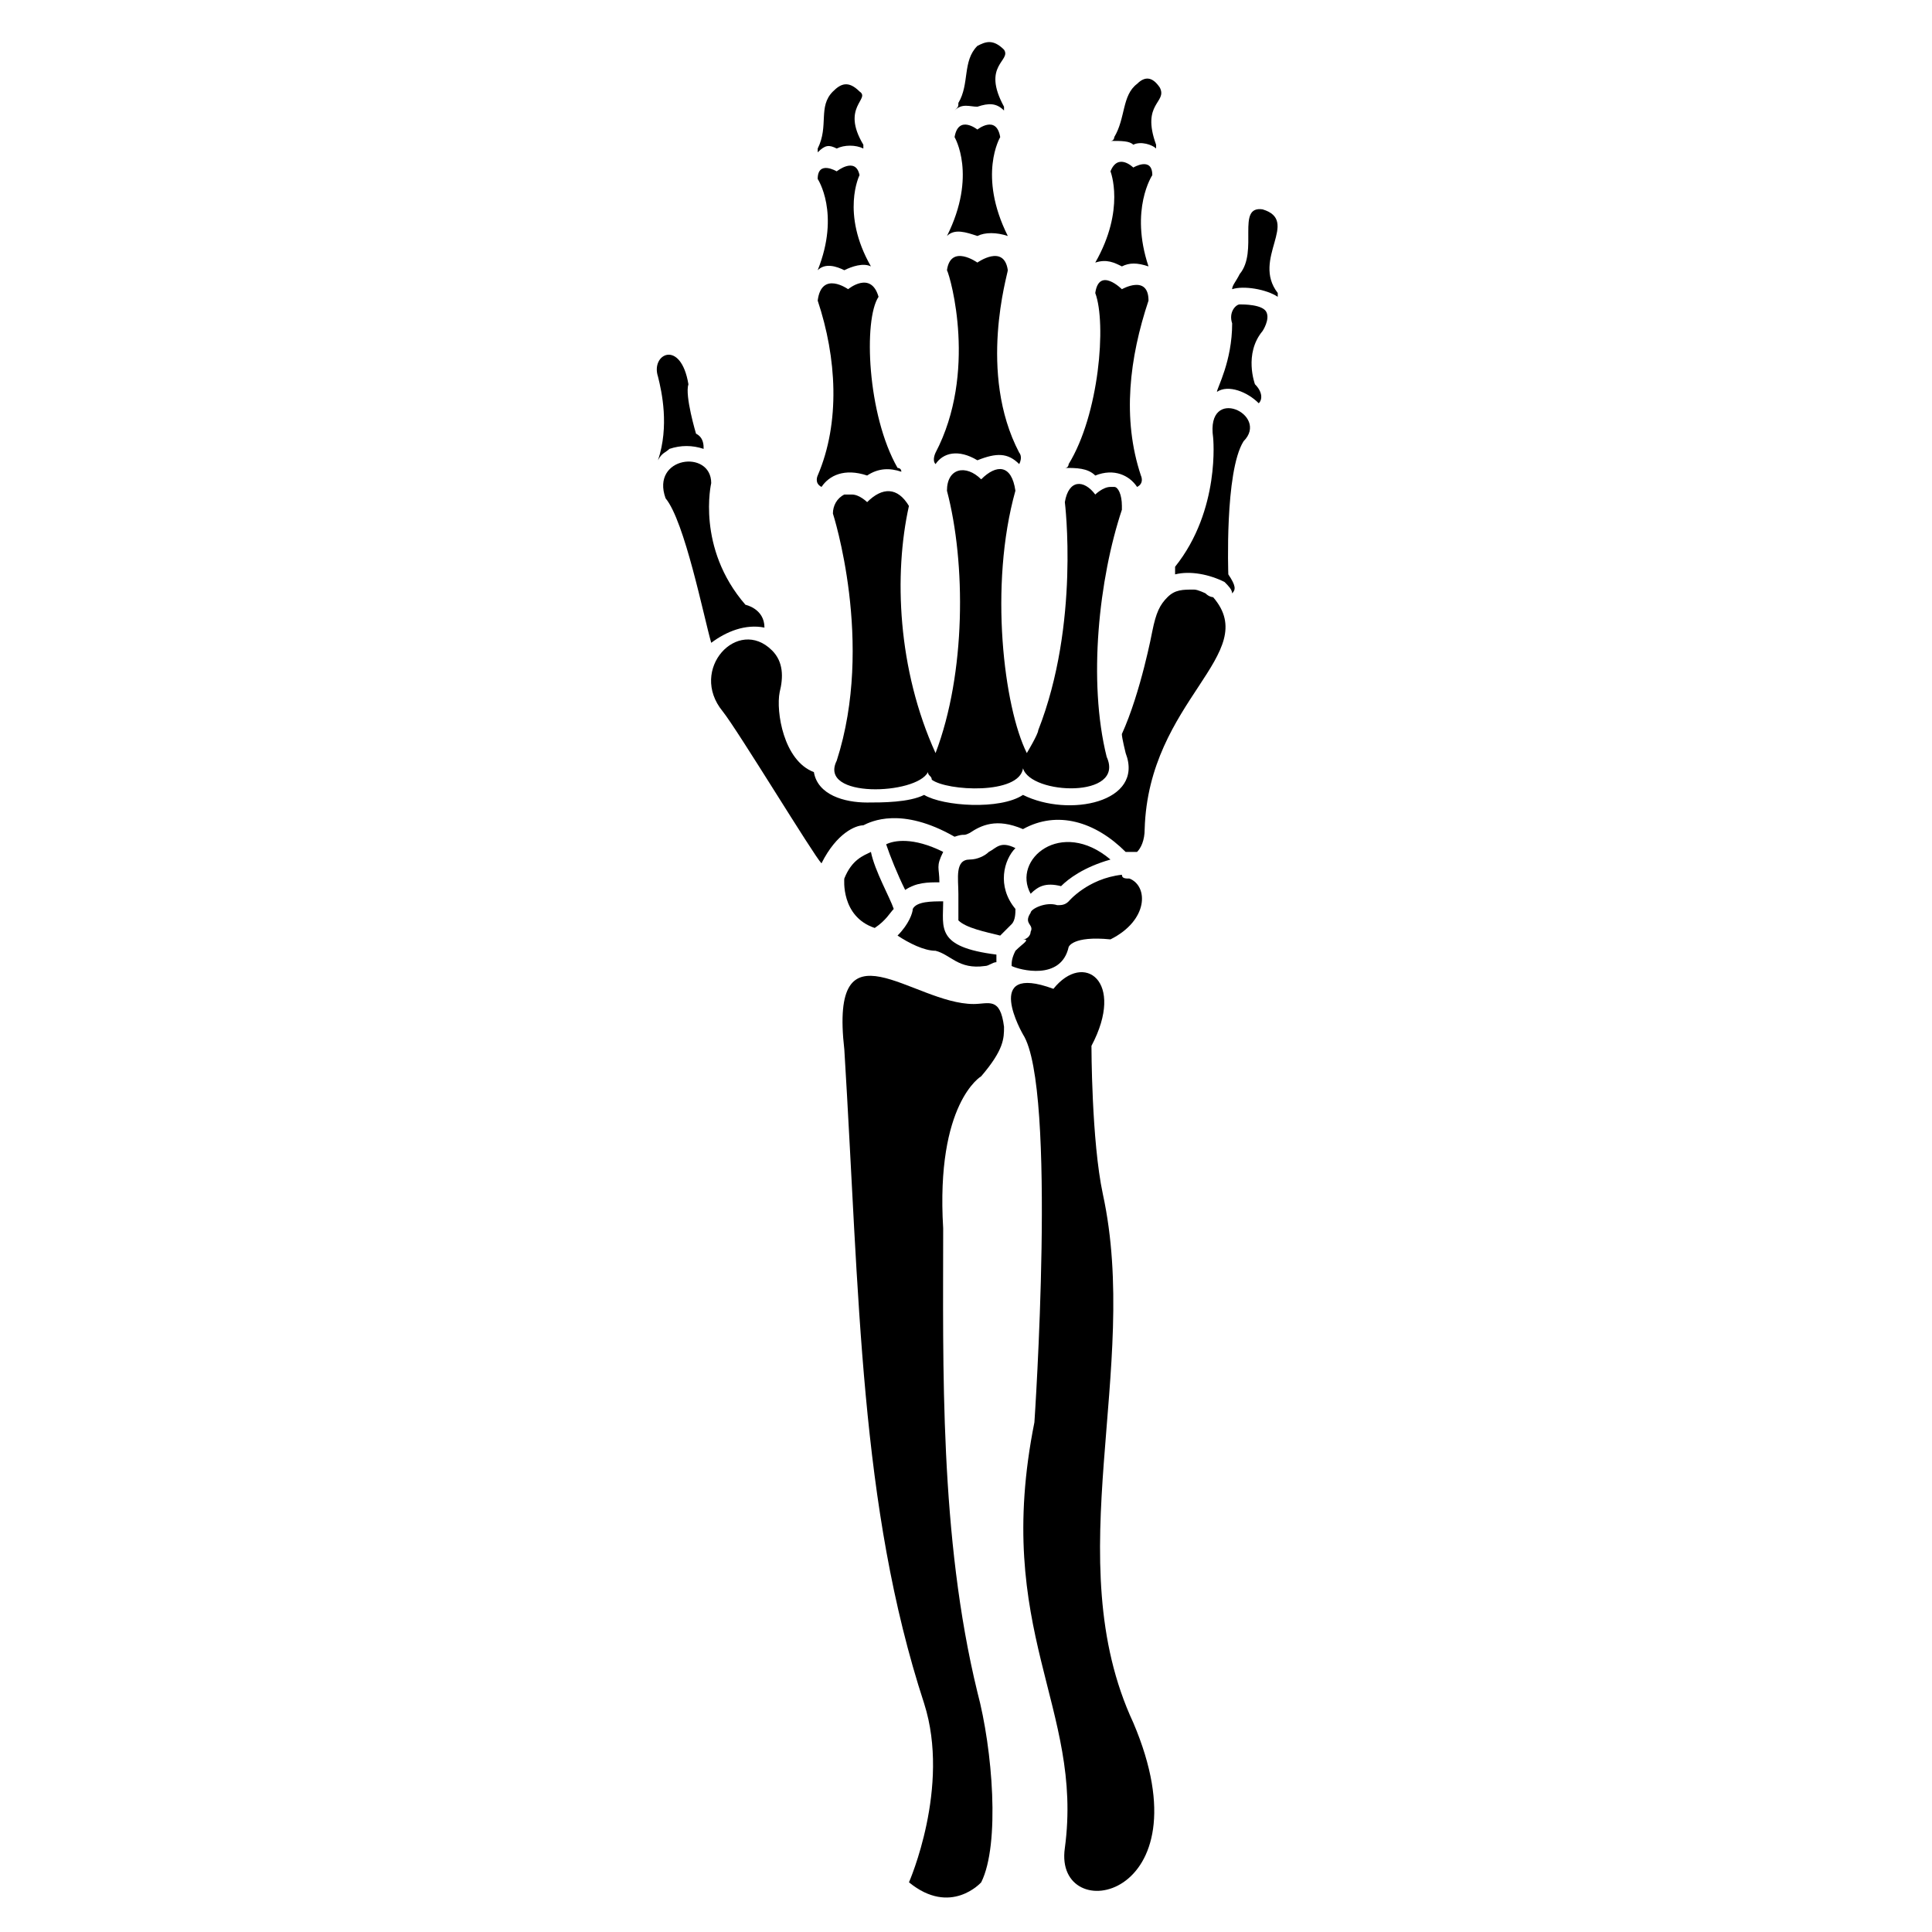 <?xml version="1.0" encoding="UTF-8"?>
<!-- Uploaded to: SVG Repo, www.svgrepo.com, Generator: SVG Repo Mixer Tools -->
<svg fill="#000000" width="800px" height="800px" version="1.1" viewBox="144 144 512 512" xmlns="http://www.w3.org/2000/svg">
 <g>
  <path d="m478.59 199.48c-7.055-1.008-1.008 11.082-6.047 17.129-1.008 2.019-2.016 3.023-2.016 4.031 3.023-1.008 9.07 0 12.09 2.016v-1.008c-7.051-9.066 6.047-19.145-4.027-22.168z"/>
  <path d="m472.55 224.67c-1.008 0-3.023 2.016-2.016 5.039 0 10.078-4.031 17.129-4.031 18.137 3.023-2.016 8.062 0 11.082 3.023 1.008-1.008 1.008-3.023-1.008-5.039 0 0-3.023-8.062 2.016-14.105 0 0 2.016-3.023 1.008-5.039-1.004-2.016-6.043-2.016-7.051-2.016z"/>
  <path d="m321.4 262.96c3.023-1.008 6.047-1.008 9.07 0 0-1.008 0-3.023-2.016-4.031 0 0-3.023-10.078-2.016-13.098-2.016-12.09-10.078-8.062-8.062-2.016 1.008 4.031 3.023 13.098 0 22.168 1.012-2.016 2.019-2.016 3.023-3.023z"/>
  <path d="m346.59 310.32c0-5.039-5.039-6.047-5.039-6.047-13.098-15.113-9.07-32.242-9.07-32.242 0-9.07-16.121-7.055-12.09 4.031 5.039 6.047 10.078 31.234 12.09 38.289 4.035-3.023 9.07-5.039 14.109-4.031z"/>
  <path d="m465.49 259.94s2.016 19.145-10.078 34.258v2.016c4.031-1.008 9.07 0 13.098 2.016 1.008 1.008 2.016 2.016 2.016 3.023 1.008-1.008 1.008-2.016-1.008-5.039 0 0-1.008-27.207 4.031-35.266 7.059-7.055-10.074-15.117-8.059-1.008z"/>
  <path d="m403.02 172.28c3.023-1.008 5.039-1.008 7.055 1.008v-1.008c-6.047-11.082 2.016-12.09 0-15.113-3.023-3.023-5.039-2.016-7.055-1.008-4.031 4.031-2.016 10.078-5.039 15.113 0 1.008 0 1.008-1.008 2.016 2.019-2.016 4.035-1.008 6.047-1.008z"/>
  <path d="m403.02 206.54c2.016-1.008 5.039-1.008 8.062 0-8.062-16.121-2.016-26.199-2.016-26.199-1.008-6.043-6.047-2.012-6.047-2.012s-5.039-4.031-6.047 2.016c0 0 6.047 10.078-2.016 26.199 2.019-2.019 5.043-1.012 8.062-0.004z"/>
  <path d="m403.02 265.98c5.039-2.016 8.062-2.016 11.082 1.008 1.008-2.016 0-3.023 0-3.023-11.082-21.16-3.023-47.359-3.023-48.367-1.008-7.055-8.062-2.016-8.062-2.016s-7.055-5.039-8.062 2.016c1.008 2.016 8.062 27.207-3.023 48.367 0 0-1.008 2.016 0 3.023 2.023-3.023 6.055-4.031 11.09-1.008z"/>
  <path d="m365.74 183.36c2.016-1.008 5.039-1.008 7.055 0v-1.008c-6.047-10.078 2.016-12.09-1.008-14.105-3.023-3.023-5.039-2.016-7.055 0-4.031 4.031-1.008 9.07-4.031 15.113v1.008c2.016-2.016 3.023-2.016 5.039-1.008z"/>
  <path d="m367.75 215.61c2.016-1.008 5.039-2.016 7.055-1.008-8.062-14.105-3.023-24.184-3.023-24.184-1.008-5.039-6.047-1.008-6.047-1.008s-5.039-3.023-5.039 2.016c0 0 6.047 9.07 0 24.184 2.016-2.016 5.039-1.008 7.055 0z"/>
  <path d="m361.71 273.04c2.016-3.023 6.047-5.039 12.09-3.023 3.023-2.016 6.047-2.016 9.07-1.008 0-1.008-1.008-1.008-1.008-1.008-8.062-14.105-9.07-39.297-5.039-45.344-2.016-7.055-8.062-2.016-8.062-2.016s-7.055-5.039-8.062 3.023c5.039 15.113 6.047 32.242 0 46.352 0.004 0-1.004 2.016 1.012 3.023z"/>
  <path d="m444.33 182.35c2.016-1.008 5.039 0 6.047 1.008v-1.008c-4.031-11.082 3.023-11.082 1.008-15.113-2.016-3.023-4.031-3.023-6.047-1.008-4.031 3.023-3.023 9.07-6.047 14.105 0 0 0 1.008-1.008 1.008 3.027 0 5.039 0 6.047 1.008z"/>
  <path d="m441.31 214.6c2.016-1.008 4.031-1.008 7.055 0-5.039-15.113 1.008-24.184 1.008-24.184 0-5.039-5.039-2.016-5.039-2.016-0.004 0-4.031-4.031-6.047 1.008 0 0 4.031 10.078-4.031 24.184 3.023-1.008 5.039 0 7.055 1.008z"/>
  <path d="m434.26 270.02c5.039-2.016 9.07 0 11.082 3.023 2.016-1.008 1.008-3.023 1.008-3.023-5.039-15.113-3.023-31.234 2.016-46.352 0-7.055-7.055-3.023-7.055-3.023s-6.047-6.047-7.055 1.008c3.023 8.062 1.008 32.242-7.055 45.344 0 0 0 1.008-1.008 1.008 3.027 0 6.051 0 8.066 2.016z"/>
  <path d="m425.19 378.84c2.016-2.016 6.047-5.039 13.098-7.055-13.098-11.082-26.199 0-21.16 9.07 2.019-2.016 4.035-3.023 8.062-2.016z"/>
  <path d="m367.75 376.82s-1.008 10.078 8.062 13.098c3.023-2.016 4.031-4.031 5.039-5.039-1.008-3.023-5.039-10.078-6.047-15.113-2.016 1.008-5.039 2.016-7.055 7.055z"/>
  <path d="m378.84 367.75c1.008 3.023 3.023 8.062 5.039 12.09 3.023-2.016 6.047-2.016 9.07-2.016 0-4.031-1.008-4.031 1.008-8.062-8.066-4.027-13.102-3.019-15.117-2.012z"/>
  <path d="m385.89 384.88c0 1.008-1.008 4.031-4.031 7.055 3.023 2.016 7.055 4.031 10.078 4.031 4.031 1.008 6.047 5.039 13.098 4.031 1.008 0 2.016-1.008 3.023-1.008v-2.016c-16.121-2.016-14.105-7.055-14.105-14.105-3.023-0.004-7.055-0.004-8.062 2.012z"/>
  <path d="m413.1 384.88c-5.039-6.047-3.023-13.098 0-16.121-4.031-2.016-5.039 0-7.055 1.008-1.008 1.008-3.023 2.016-5.039 2.016-4.031 0-3.023 5.039-3.023 9.07v7.055c2.016 2.016 7.055 3.023 11.082 4.031 1.008-1.008 2.016-2.016 3.023-3.023 1.012-1.012 1.012-3.027 1.012-4.035z"/>
  <path d="m413.1 395.97c-1.008 2.016-1.008 3.023-1.008 4.031 2.016 1.008 13.098 4.031 15.113-5.039 0 0 1.008-3.023 11.082-2.016 10.078-5.039 10.078-14.105 5.039-16.121-1.008 0-2.016 0-2.016-1.008-9.07 1.008-14.105 7.055-14.105 7.055-1.008 1.008-2.016 1.008-3.023 1.008-3.023-1.008-7.055 1.008-7.055 2.016-2.016 3.023 1.008 3.023 0 5.039 0 1.008-1.008 2.016-2.016 2.016 2.019-0.004 0.004 1.004-2.012 3.019z"/>
  <path d="m465.49 302.26s-1.008 0-2.016-1.008c0 0-2.016-1.008-3.023-1.008-3.023 0-5.039 0-7.055 2.016-2.016 2.016-3.023 4.031-4.031 9.07 0 0-3.023 16.121-8.062 27.207 0 1.008 1.008 5.039 1.008 5.039 5.039 13.098-15.113 17.129-27.207 11.082-6.047 4.031-21.16 3.023-26.199 0-4.031 2.016-11.082 2.016-15.113 2.016-6.047 0-13.098-2.016-14.105-8.062-8.062-3.023-10.078-16.121-9.07-21.16 1.008-4.031 1.008-8.062-2.016-11.082-9.07-9.07-22.168 5.039-13.098 16.121 4.031 5.039 24.184 38.289 26.199 40.305 4.031-8.062 9.07-10.078 11.082-10.078 2.016-1.008 10.078-5.039 24.184 3.023 3.023-1.008 2.016 0 4.031-1.008 3.023-2.016 7.055-4.031 14.105-1.008 9.07-5.039 19.145-2.016 27.207 6.047h3.023c1.008-1.008 2.016-3.023 2.016-6.047 1.012-34.258 31.242-46.348 18.141-61.465z"/>
  <path d="m373.8 277.07s-2.016-2.016-4.031-2.016h-2.016c-2.016 1.008-3.023 3.023-3.023 5.039 0 0 11.082 34.258 1.008 65.496-5.039 10.078 21.16 9.07 24.184 3.023 0 1.008 1.008 1.008 1.008 2.016 4.031 3.023 23.176 4.031 24.184-3.023 2.016 7.055 27.207 8.062 22.168-3.023-5.039-20.152-2.016-47.359 4.031-65.496v-1.008c0-3.023-1.008-5.039-2.016-5.039h-1.008c-2.016 0-4.031 2.016-4.031 2.016-3.023-4.031-7.055-4.031-8.062 2.016 0 0 4.031 32.242-7.055 60.457 0 1.008-3.023 6.047-3.023 6.047-6.047-12.09-10.078-44.336-3.023-69.527-1.008-7.055-5.039-7.055-9.07-3.023-4.031-4.031-9.07-3.023-9.07 3.023 5.039 19.145 5.039 48.367-3.023 69.527-10.078-22.168-11.082-47.359-7.055-65.496-3.012-5.039-7.043-5.039-11.074-1.008z"/>
  <path d="m404.03 429.22c6.047-7.055 6.047-10.078 6.047-13.098-1.008-8.062-4.031-6.047-8.062-6.047-16.121 0-38.289-23.176-34.258 12.09 4.031 65.496 4.031 120.91 21.16 173.31 7.055 22.168-4.031 47.359-4.031 47.359 11.082 9.07 19.145 0 19.145 0 5.039-10.078 3.023-35.266-1.008-50.383-10.078-41.312-9.07-86.656-9.07-122.93-2.012-33.246 10.078-40.301 10.078-40.301z"/>
  <path d="m436.27 460.46c-3.023-14.105-3.023-39.297-3.023-39.297 9.07-17.129-2.016-25.191-10.078-15.113-19.145-7.055-8.062 12.09-8.062 12.09 9.07 14.105 3.023 102.78 3.023 102.78-11.082 55.418 13.098 75.57 8.062 112.85-3.023 21.16 38.289 14.105 18.137-33.25-20.152-43.328 2.016-93.711-8.059-140.06z"/>
 </g>
</svg>